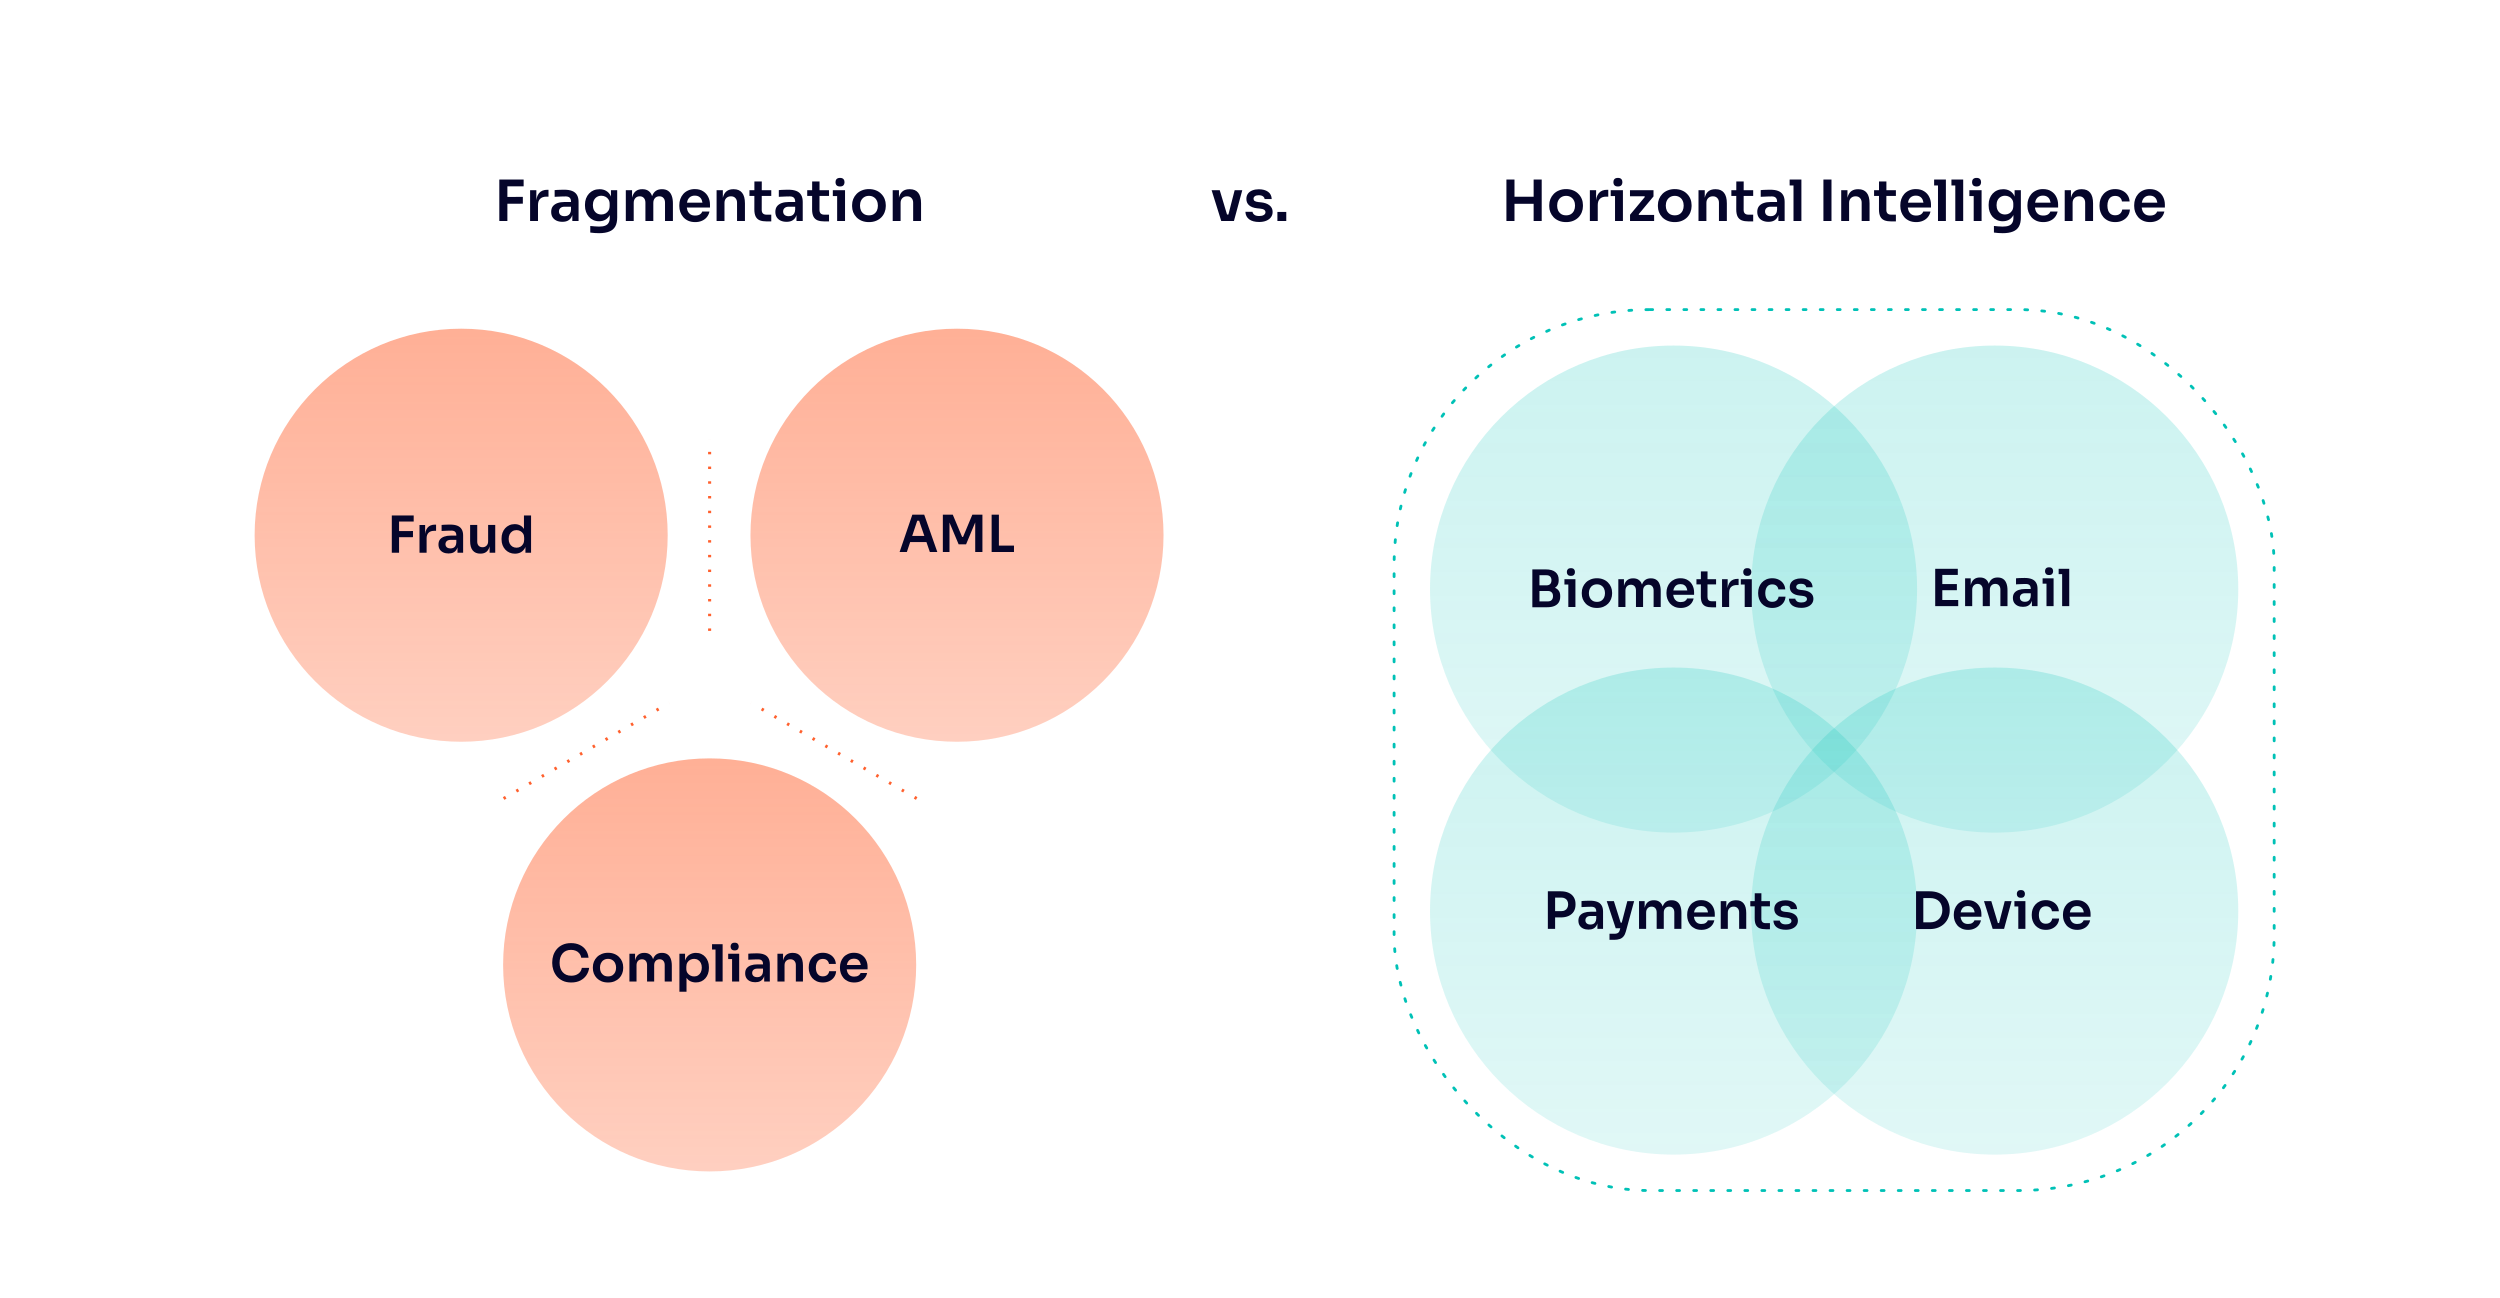 <?xml version="1.0" encoding="UTF-8"?> <svg xmlns="http://www.w3.org/2000/svg" width="880" height="457" viewBox="0 0 880 457" fill="none"><rect width="880" height="457" fill="white"></rect><circle cx="589.09" cy="207.358" r="85.723" fill="url(#paint0_linear_845_12334)" fill-opacity="0.2"></circle><circle cx="702.151" cy="207.358" r="85.723" fill="url(#paint1_linear_845_12334)" fill-opacity="0.2"></circle><circle cx="589.09" cy="320.7" r="85.723" fill="url(#paint2_linear_845_12334)" fill-opacity="0.2"></circle><circle cx="702.151" cy="320.7" r="85.723" fill="url(#paint3_linear_845_12334)" fill-opacity="0.2"></circle><path d="M541.527 213.747V211.695H544.821C545.421 211.695 545.877 211.533 546.189 211.209C546.501 210.873 546.657 210.417 546.657 209.841C546.657 209.265 546.501 208.821 546.189 208.509C545.877 208.185 545.421 208.023 544.821 208.023H541.527V206.457H544.641C545.517 206.457 546.297 206.565 546.981 206.781C547.677 206.985 548.217 207.333 548.601 207.825C548.997 208.317 549.195 208.977 549.195 209.805V210.057C549.195 210.837 549.021 211.503 548.673 212.055C548.337 212.595 547.827 213.015 547.143 213.315C546.471 213.603 545.637 213.747 544.641 213.747H541.527ZM539.385 213.747V200.427H541.887V213.747H539.385ZM541.527 207.609V206.043H544.335C544.947 206.043 545.397 205.881 545.685 205.557C545.973 205.233 546.117 204.801 546.117 204.261C546.117 203.721 545.973 203.289 545.685 202.965C545.397 202.641 544.947 202.479 544.335 202.479H541.527V200.427H544.101C545.589 200.427 546.717 200.739 547.485 201.363C548.265 201.987 548.655 202.881 548.655 204.045V204.297C548.655 205.113 548.457 205.767 548.061 206.259C547.677 206.739 547.143 207.087 546.459 207.303C545.775 207.507 544.989 207.609 544.101 207.609H541.527ZM552.047 213.657V203.883H554.549V213.657H552.047ZM550.679 205.755V203.883H554.549V205.755H550.679ZM552.965 202.713C552.473 202.713 552.107 202.587 551.867 202.335C551.639 202.071 551.525 201.741 551.525 201.345C551.525 200.949 551.639 200.625 551.867 200.373C552.107 200.121 552.473 199.995 552.965 199.995C553.457 199.995 553.817 200.121 554.045 200.373C554.273 200.625 554.387 200.949 554.387 201.345C554.387 201.741 554.273 202.071 554.045 202.335C553.817 202.587 553.457 202.713 552.965 202.713ZM562.131 213.999C561.267 213.999 560.505 213.861 559.845 213.585C559.185 213.309 558.627 212.937 558.171 212.469C557.715 211.989 557.367 211.449 557.127 210.849C556.899 210.249 556.785 209.625 556.785 208.977V208.599C556.785 207.927 556.905 207.291 557.145 206.691C557.397 206.079 557.751 205.539 558.207 205.071C558.675 204.591 559.239 204.219 559.899 203.955C560.559 203.679 561.303 203.541 562.131 203.541C562.959 203.541 563.703 203.679 564.363 203.955C565.023 204.219 565.581 204.591 566.037 205.071C566.505 205.539 566.859 206.079 567.099 206.691C567.339 207.291 567.459 207.927 567.459 208.599V208.977C567.459 209.625 567.339 210.249 567.099 210.849C566.871 211.449 566.529 211.989 566.073 212.469C565.617 212.937 565.059 213.309 564.399 213.585C563.739 213.861 562.983 213.999 562.131 213.999ZM562.131 211.857C562.743 211.857 563.259 211.725 563.679 211.461C564.099 211.185 564.417 210.819 564.633 210.363C564.849 209.895 564.957 209.367 564.957 208.779C564.957 208.179 564.843 207.651 564.615 207.195C564.399 206.727 564.075 206.361 563.643 206.097C563.223 205.821 562.719 205.683 562.131 205.683C561.543 205.683 561.033 205.821 560.601 206.097C560.181 206.361 559.857 206.727 559.629 207.195C559.401 207.651 559.287 208.179 559.287 208.779C559.287 209.367 559.395 209.895 559.611 210.363C559.839 210.819 560.163 211.185 560.583 211.461C561.003 211.725 561.519 211.857 562.131 211.857ZM569.65 213.657V203.883H571.63V208.077H571.45C571.45 207.093 571.576 206.271 571.828 205.611C572.08 204.939 572.452 204.435 572.944 204.099C573.448 203.751 574.072 203.577 574.816 203.577H574.924C575.68 203.577 576.304 203.751 576.796 204.099C577.3 204.435 577.672 204.939 577.912 205.611C578.164 206.271 578.29 207.093 578.29 208.077H577.66C577.66 207.093 577.786 206.271 578.038 205.611C578.302 204.939 578.68 204.435 579.172 204.099C579.676 203.751 580.3 203.577 581.044 203.577H581.152C581.908 203.577 582.538 203.751 583.042 204.099C583.546 204.435 583.924 204.939 584.176 205.611C584.44 206.271 584.572 207.093 584.572 208.077V213.657H582.07V207.843C582.07 207.231 581.914 206.745 581.602 206.385C581.29 206.013 580.846 205.827 580.27 205.827C579.694 205.827 579.232 206.019 578.884 206.403C578.536 206.775 578.362 207.279 578.362 207.915V213.657H575.86V207.843C575.86 207.231 575.704 206.745 575.392 206.385C575.08 206.013 574.636 205.827 574.06 205.827C573.484 205.827 573.022 206.019 572.674 206.403C572.326 206.775 572.152 207.279 572.152 207.915V213.657H569.65ZM591.619 213.999C590.779 213.999 590.041 213.855 589.405 213.567C588.781 213.279 588.259 212.895 587.839 212.415C587.431 211.923 587.119 211.377 586.903 210.777C586.699 210.177 586.597 209.565 586.597 208.941V208.599C586.597 207.951 586.699 207.327 586.903 206.727C587.119 206.115 587.431 205.575 587.839 205.107C588.259 204.627 588.775 204.249 589.387 203.973C589.999 203.685 590.707 203.541 591.511 203.541C592.567 203.541 593.449 203.775 594.157 204.243C594.877 204.699 595.417 205.305 595.777 206.061C596.137 206.805 596.317 207.609 596.317 208.473V209.373H587.659V207.843H594.751L593.977 208.599C593.977 207.975 593.887 207.441 593.707 206.997C593.527 206.553 593.251 206.211 592.879 205.971C592.519 205.731 592.063 205.611 591.511 205.611C590.959 205.611 590.491 205.737 590.107 205.989C589.723 206.241 589.429 206.607 589.225 207.087C589.033 207.555 588.937 208.119 588.937 208.779C588.937 209.391 589.033 209.937 589.225 210.417C589.417 210.885 589.711 211.257 590.107 211.533C590.503 211.797 591.007 211.929 591.619 211.929C592.231 211.929 592.729 211.809 593.113 211.569C593.497 211.317 593.743 211.011 593.851 210.651H596.155C596.011 211.323 595.735 211.911 595.327 212.415C594.919 212.919 594.397 213.309 593.761 213.585C593.137 213.861 592.423 213.999 591.619 213.999ZM602.656 213.783C601.756 213.783 601.012 213.669 600.424 213.441C599.848 213.201 599.416 212.805 599.128 212.253C598.84 211.689 598.696 210.933 598.696 209.985L598.714 201.129H601.054L601.036 210.147C601.036 210.627 601.162 210.999 601.414 211.263C601.678 211.515 602.05 211.641 602.53 211.641H604.06V213.783H602.656ZM597.148 205.719V203.883H604.06V205.719H597.148ZM606.159 213.657V203.883H608.139V208.023H608.085C608.085 206.619 608.385 205.557 608.985 204.837C609.585 204.117 610.467 203.757 611.631 203.757H611.991V205.935H611.307C610.467 205.935 609.813 206.163 609.345 206.619C608.889 207.063 608.661 207.711 608.661 208.563V213.657H606.159ZM614.133 213.657V203.883H616.635V213.657H614.133ZM612.765 205.755V203.883H616.635V205.755H612.765ZM615.051 202.713C614.559 202.713 614.193 202.587 613.953 202.335C613.725 202.071 613.611 201.741 613.611 201.345C613.611 200.949 613.725 200.625 613.953 200.373C614.193 200.121 614.559 199.995 615.051 199.995C615.543 199.995 615.903 200.121 616.131 200.373C616.359 200.625 616.473 200.949 616.473 201.345C616.473 201.741 616.359 202.071 616.131 202.335C615.903 202.587 615.543 202.713 615.051 202.713ZM623.857 213.999C623.005 213.999 622.267 213.855 621.643 213.567C621.031 213.279 620.515 212.895 620.095 212.415C619.687 211.935 619.381 211.395 619.177 210.795C618.973 210.195 618.871 209.583 618.871 208.959V208.617C618.871 207.957 618.973 207.327 619.177 206.727C619.393 206.115 619.711 205.575 620.131 205.107C620.551 204.627 621.067 204.249 621.679 203.973C622.303 203.685 623.023 203.541 623.839 203.541C624.691 203.541 625.453 203.709 626.125 204.045C626.797 204.369 627.331 204.825 627.727 205.413C628.135 206.001 628.363 206.685 628.411 207.465H625.981C625.921 206.961 625.705 206.541 625.333 206.205C624.973 205.869 624.475 205.701 623.839 205.701C623.287 205.701 622.825 205.833 622.453 206.097C622.093 206.361 621.823 206.727 621.643 207.195C621.463 207.651 621.373 208.179 621.373 208.779C621.373 209.355 621.457 209.877 621.625 210.345C621.805 210.813 622.075 211.179 622.435 211.443C622.807 211.707 623.281 211.839 623.857 211.839C624.289 211.839 624.661 211.761 624.973 211.605C625.285 211.449 625.531 211.233 625.711 210.957C625.903 210.681 626.023 210.369 626.071 210.021H628.501C628.453 210.813 628.219 211.509 627.799 212.109C627.391 212.697 626.845 213.159 626.161 213.495C625.489 213.831 624.721 213.999 623.857 213.999ZM634.051 213.963C632.707 213.963 631.651 213.681 630.883 213.117C630.127 212.541 629.731 211.749 629.695 210.741H631.945C631.981 211.077 632.167 211.383 632.503 211.659C632.839 211.935 633.367 212.073 634.087 212.073C634.687 212.073 635.161 211.965 635.509 211.749C635.869 211.533 636.049 211.239 636.049 210.867C636.049 210.543 635.911 210.285 635.635 210.093C635.371 209.901 634.915 209.775 634.267 209.715L633.403 209.625C632.311 209.505 631.471 209.193 630.883 208.689C630.295 208.185 630.001 207.513 630.001 206.673C630.001 206.001 630.169 205.437 630.505 204.981C630.841 204.525 631.303 204.183 631.891 203.955C632.491 203.715 633.175 203.595 633.943 203.595C635.143 203.595 636.115 203.859 636.859 204.387C637.603 204.915 637.993 205.689 638.029 206.709H635.779C635.755 206.373 635.587 206.085 635.275 205.845C634.963 205.605 634.513 205.485 633.925 205.485C633.397 205.485 632.989 205.587 632.701 205.791C632.413 205.995 632.269 206.259 632.269 206.583C632.269 206.895 632.383 207.135 632.611 207.303C632.851 207.471 633.235 207.585 633.763 207.645L634.627 207.735C635.779 207.855 636.679 208.173 637.327 208.689C637.987 209.205 638.317 209.901 638.317 210.777C638.317 211.425 638.137 211.989 637.777 212.469C637.429 212.937 636.937 213.303 636.301 213.567C635.665 213.831 634.915 213.963 634.051 213.963Z" fill="#05052A"></path><path d="M547.04 322.935V320.721H549.596C550.112 320.721 550.544 320.619 550.892 320.415C551.252 320.211 551.522 319.929 551.702 319.569C551.894 319.209 551.99 318.795 551.99 318.327C551.99 317.859 551.894 317.445 551.702 317.085C551.522 316.725 551.252 316.449 550.892 316.257C550.544 316.053 550.112 315.951 549.596 315.951H547.04V313.737H549.38C550.484 313.737 551.42 313.917 552.188 314.277C552.968 314.637 553.562 315.153 553.97 315.825C554.378 316.485 554.582 317.271 554.582 318.183V318.471C554.582 319.383 554.378 320.175 553.97 320.847C553.562 321.507 552.968 322.023 552.188 322.395C551.42 322.755 550.484 322.935 549.38 322.935H547.04ZM544.844 326.967V313.737H547.4V326.967H544.844ZM562.292 326.967V324.069H561.878V320.847C561.878 320.283 561.74 319.863 561.464 319.587C561.188 319.311 560.762 319.173 560.186 319.173C559.886 319.173 559.526 319.179 559.106 319.191C558.686 319.203 558.26 319.221 557.828 319.245C557.408 319.257 557.03 319.275 556.694 319.299V317.175C556.97 317.151 557.282 317.127 557.63 317.103C557.978 317.079 558.332 317.067 558.692 317.067C559.064 317.055 559.412 317.049 559.736 317.049C560.744 317.049 561.578 317.181 562.238 317.445C562.91 317.709 563.414 318.123 563.75 318.687C564.098 319.251 564.272 319.989 564.272 320.901V326.967H562.292ZM559.142 327.219C558.434 327.219 557.81 327.093 557.27 326.841C556.742 326.589 556.328 326.229 556.028 325.761C555.74 325.293 555.596 324.729 555.596 324.069C555.596 323.349 555.77 322.761 556.118 322.305C556.478 321.849 556.976 321.507 557.612 321.279C558.26 321.051 559.016 320.937 559.88 320.937H562.148V322.431H559.844C559.268 322.431 558.824 322.575 558.512 322.863C558.212 323.139 558.062 323.499 558.062 323.943C558.062 324.387 558.212 324.747 558.512 325.023C558.824 325.299 559.268 325.437 559.844 325.437C560.192 325.437 560.51 325.377 560.798 325.257C561.098 325.125 561.344 324.909 561.536 324.609C561.74 324.297 561.854 323.877 561.878 323.349L562.49 324.051C562.43 324.735 562.262 325.311 561.986 325.779C561.722 326.247 561.35 326.607 560.87 326.859C560.402 327.099 559.826 327.219 559.142 327.219ZM566.541 330.819V328.677H568.377C568.725 328.677 569.013 328.629 569.241 328.533C569.481 328.449 569.679 328.305 569.835 328.101C569.991 327.909 570.111 327.639 570.195 327.291L572.823 317.193H575.217L572.319 327.831C572.127 328.563 571.857 329.145 571.509 329.577C571.161 330.021 570.711 330.339 570.159 330.531C569.619 330.723 568.947 330.819 568.143 330.819H566.541ZM569.583 326.751V324.771H571.671V326.751H569.583ZM568.737 326.751L565.569 317.193H568.089L571.095 326.751H568.737ZM576.937 326.967V317.193H578.917V321.387H578.737C578.737 320.403 578.863 319.581 579.115 318.921C579.367 318.249 579.739 317.745 580.231 317.409C580.735 317.061 581.359 316.887 582.103 316.887H582.211C582.967 316.887 583.591 317.061 584.083 317.409C584.587 317.745 584.959 318.249 585.199 318.921C585.451 319.581 585.577 320.403 585.577 321.387H584.947C584.947 320.403 585.073 319.581 585.325 318.921C585.589 318.249 585.967 317.745 586.459 317.409C586.963 317.061 587.587 316.887 588.331 316.887H588.439C589.195 316.887 589.825 317.061 590.329 317.409C590.833 317.745 591.211 318.249 591.463 318.921C591.727 319.581 591.859 320.403 591.859 321.387V326.967H589.357V321.153C589.357 320.541 589.201 320.055 588.889 319.695C588.577 319.323 588.133 319.137 587.557 319.137C586.981 319.137 586.519 319.329 586.171 319.713C585.823 320.085 585.649 320.589 585.649 321.225V326.967H583.147V321.153C583.147 320.541 582.991 320.055 582.679 319.695C582.367 319.323 581.923 319.137 581.347 319.137C580.771 319.137 580.309 319.329 579.961 319.713C579.613 320.085 579.439 320.589 579.439 321.225V326.967H576.937ZM598.906 327.309C598.066 327.309 597.328 327.165 596.692 326.877C596.068 326.589 595.546 326.205 595.126 325.725C594.718 325.233 594.406 324.687 594.19 324.087C593.986 323.487 593.884 322.875 593.884 322.251V321.909C593.884 321.261 593.986 320.637 594.19 320.037C594.406 319.425 594.718 318.885 595.126 318.417C595.546 317.937 596.062 317.559 596.674 317.283C597.286 316.995 597.994 316.851 598.798 316.851C599.854 316.851 600.736 317.085 601.444 317.553C602.164 318.009 602.704 318.615 603.064 319.371C603.424 320.115 603.604 320.919 603.604 321.783V322.683H594.946V321.153H602.038L601.264 321.909C601.264 321.285 601.174 320.751 600.994 320.307C600.814 319.863 600.538 319.521 600.166 319.281C599.806 319.041 599.35 318.921 598.798 318.921C598.246 318.921 597.778 319.047 597.394 319.299C597.01 319.551 596.716 319.917 596.512 320.397C596.32 320.865 596.224 321.429 596.224 322.089C596.224 322.701 596.32 323.247 596.512 323.727C596.704 324.195 596.998 324.567 597.394 324.843C597.79 325.107 598.294 325.239 598.906 325.239C599.518 325.239 600.016 325.119 600.4 324.879C600.784 324.627 601.03 324.321 601.138 323.961H603.442C603.298 324.633 603.022 325.221 602.614 325.725C602.206 326.229 601.684 326.619 601.048 326.895C600.424 327.171 599.71 327.309 598.906 327.309ZM605.694 326.967V317.193H607.674V321.387H607.494C607.494 320.391 607.626 319.563 607.89 318.903C608.154 318.231 608.544 317.727 609.06 317.391C609.588 317.055 610.242 316.887 611.022 316.887H611.13C612.294 316.887 613.176 317.265 613.776 318.021C614.376 318.765 614.676 319.881 614.676 321.369V326.967H612.174V321.153C612.174 320.553 612 320.067 611.652 319.695C611.316 319.323 610.848 319.137 610.248 319.137C609.636 319.137 609.138 319.329 608.754 319.713C608.382 320.085 608.196 320.589 608.196 321.225V326.967H605.694ZM621.614 327.093C620.714 327.093 619.97 326.979 619.382 326.751C618.806 326.511 618.374 326.115 618.086 325.563C617.798 324.999 617.654 324.243 617.654 323.295L617.672 314.439H620.012L619.994 323.457C619.994 323.937 620.12 324.309 620.372 324.573C620.636 324.825 621.008 324.951 621.488 324.951H623.018V327.093H621.614ZM616.106 319.029V317.193H623.018V319.029H616.106ZM628.594 327.273C627.25 327.273 626.194 326.991 625.426 326.427C624.67 325.851 624.274 325.059 624.238 324.051H626.488C626.524 324.387 626.71 324.693 627.046 324.969C627.382 325.245 627.91 325.383 628.63 325.383C629.23 325.383 629.704 325.275 630.052 325.059C630.412 324.843 630.592 324.549 630.592 324.177C630.592 323.853 630.454 323.595 630.178 323.403C629.914 323.211 629.458 323.085 628.81 323.025L627.946 322.935C626.854 322.815 626.014 322.503 625.426 321.999C624.838 321.495 624.544 320.823 624.544 319.983C624.544 319.311 624.712 318.747 625.048 318.291C625.384 317.835 625.846 317.493 626.434 317.265C627.034 317.025 627.718 316.905 628.486 316.905C629.686 316.905 630.658 317.169 631.402 317.697C632.146 318.225 632.536 318.999 632.572 320.019H630.322C630.298 319.683 630.13 319.395 629.818 319.155C629.506 318.915 629.056 318.795 628.468 318.795C627.94 318.795 627.532 318.897 627.244 319.101C626.956 319.305 626.812 319.569 626.812 319.893C626.812 320.205 626.926 320.445 627.154 320.613C627.394 320.781 627.778 320.895 628.306 320.955L629.17 321.045C630.322 321.165 631.222 321.483 631.87 321.999C632.53 322.515 632.86 323.211 632.86 324.087C632.86 324.735 632.68 325.299 632.32 325.779C631.972 326.247 631.48 326.613 630.844 326.877C630.208 327.141 629.458 327.273 628.594 327.273Z" fill="#05052A"></path><path d="M681.191 213.358V200.218H683.693V213.358H681.191ZM683.333 213.358V211.198H689.291V213.358H683.333ZM683.333 207.76V205.6H688.823V207.76H683.333ZM683.333 202.378V200.218H689.147V202.378H683.333ZM691.716 213.358V203.584H693.696V207.778H693.516C693.516 206.794 693.642 205.972 693.894 205.312C694.146 204.64 694.518 204.136 695.01 203.8C695.514 203.452 696.138 203.278 696.882 203.278H696.99C697.746 203.278 698.37 203.452 698.862 203.8C699.366 204.136 699.738 204.64 699.978 205.312C700.23 205.972 700.356 206.794 700.356 207.778H699.726C699.726 206.794 699.852 205.972 700.104 205.312C700.368 204.64 700.746 204.136 701.238 203.8C701.742 203.452 702.366 203.278 703.11 203.278H703.218C703.974 203.278 704.604 203.452 705.108 203.8C705.612 204.136 705.99 204.64 706.242 205.312C706.506 205.972 706.638 206.794 706.638 207.778V213.358H704.136V207.544C704.136 206.932 703.98 206.446 703.668 206.086C703.356 205.714 702.912 205.528 702.336 205.528C701.76 205.528 701.298 205.72 700.95 206.104C700.602 206.476 700.428 206.98 700.428 207.616V213.358H697.926V207.544C697.926 206.932 697.77 206.446 697.458 206.086C697.146 205.714 696.702 205.528 696.126 205.528C695.55 205.528 695.088 205.72 694.74 206.104C694.392 206.476 694.218 206.98 694.218 207.616V213.358H691.716ZM715.234 213.358V210.46H714.82V207.238C714.82 206.674 714.682 206.254 714.406 205.978C714.13 205.702 713.704 205.564 713.128 205.564C712.828 205.564 712.468 205.57 712.048 205.582C711.628 205.594 711.202 205.612 710.77 205.636C710.35 205.648 709.972 205.666 709.636 205.69V203.566C709.912 203.542 710.224 203.518 710.572 203.494C710.92 203.47 711.274 203.458 711.634 203.458C712.006 203.446 712.354 203.44 712.678 203.44C713.686 203.44 714.52 203.572 715.18 203.836C715.852 204.1 716.356 204.514 716.692 205.078C717.04 205.642 717.214 206.38 717.214 207.292V213.358H715.234ZM712.084 213.61C711.376 213.61 710.752 213.484 710.212 213.232C709.684 212.98 709.27 212.62 708.97 212.152C708.682 211.684 708.538 211.12 708.538 210.46C708.538 209.74 708.712 209.152 709.06 208.696C709.42 208.24 709.918 207.898 710.554 207.67C711.202 207.442 711.958 207.328 712.822 207.328H715.09V208.822H712.786C712.21 208.822 711.766 208.966 711.454 209.254C711.154 209.53 711.004 209.89 711.004 210.334C711.004 210.778 711.154 211.138 711.454 211.414C711.766 211.69 712.21 211.828 712.786 211.828C713.134 211.828 713.452 211.768 713.74 211.648C714.04 211.516 714.286 211.3 714.478 211C714.682 210.688 714.796 210.268 714.82 209.74L715.432 210.442C715.372 211.126 715.204 211.702 714.928 212.17C714.664 212.638 714.292 212.998 713.812 213.25C713.344 213.49 712.768 213.61 712.084 213.61ZM720.362 213.358V203.584H722.864V213.358H720.362ZM718.994 205.456V203.584H722.864V205.456H718.994ZM721.28 202.414C720.788 202.414 720.422 202.288 720.182 202.036C719.954 201.772 719.84 201.442 719.84 201.046C719.84 200.65 719.954 200.326 720.182 200.074C720.422 199.822 720.788 199.696 721.28 199.696C721.772 199.696 722.132 199.822 722.36 200.074C722.588 200.326 722.702 200.65 722.702 201.046C722.702 201.442 722.588 201.772 722.36 202.036C722.132 202.288 721.772 202.414 721.28 202.414ZM725.873 213.358V200.218H728.375V213.358H725.873ZM724.649 202.09V200.218H728.375V202.09H724.649Z" fill="#05052A"></path><path d="M676.646 327.039V324.663H679.364C680.048 324.663 680.654 324.561 681.182 324.357C681.722 324.141 682.178 323.841 682.55 323.457C682.922 323.073 683.204 322.623 683.396 322.107C683.6 321.579 683.702 320.997 683.702 320.361C683.702 319.701 683.6 319.113 683.396 318.597C683.204 318.069 682.922 317.619 682.55 317.247C682.178 316.875 681.722 316.593 681.182 316.401C680.654 316.209 680.048 316.113 679.364 316.113H676.646V313.737H679.202C680.39 313.737 681.428 313.911 682.316 314.259C683.204 314.607 683.942 315.087 684.53 315.699C685.118 316.299 685.556 316.989 685.844 317.769C686.144 318.537 686.294 319.335 686.294 320.163V320.559C686.294 321.351 686.144 322.131 685.844 322.899C685.556 323.667 685.118 324.363 684.53 324.987C683.942 325.611 683.204 326.109 682.316 326.481C681.428 326.853 680.39 327.039 679.202 327.039H676.646ZM674.45 327.039V313.737H677.006V327.039H674.45ZM692.759 327.309C691.919 327.309 691.181 327.165 690.545 326.877C689.921 326.589 689.399 326.205 688.979 325.725C688.571 325.233 688.259 324.687 688.043 324.087C687.839 323.487 687.737 322.875 687.737 322.251V321.909C687.737 321.261 687.839 320.637 688.043 320.037C688.259 319.425 688.571 318.885 688.979 318.417C689.399 317.937 689.915 317.559 690.527 317.283C691.139 316.995 691.847 316.851 692.651 316.851C693.707 316.851 694.589 317.085 695.297 317.553C696.017 318.009 696.557 318.615 696.917 319.371C697.277 320.115 697.457 320.919 697.457 321.783V322.683H688.799V321.153H695.891L695.117 321.909C695.117 321.285 695.027 320.751 694.847 320.307C694.667 319.863 694.391 319.521 694.019 319.281C693.659 319.041 693.203 318.921 692.651 318.921C692.099 318.921 691.631 319.047 691.247 319.299C690.863 319.551 690.569 319.917 690.365 320.397C690.173 320.865 690.077 321.429 690.077 322.089C690.077 322.701 690.173 323.247 690.365 323.727C690.557 324.195 690.851 324.567 691.247 324.843C691.643 325.107 692.147 325.239 692.759 325.239C693.371 325.239 693.869 325.119 694.253 324.879C694.637 324.627 694.883 324.321 694.991 323.961H697.295C697.151 324.633 696.875 325.221 696.467 325.725C696.059 326.229 695.537 326.619 694.901 326.895C694.277 327.171 693.563 327.309 692.759 327.309ZM701.421 326.967L698.361 317.193H700.935L703.869 326.967H701.421ZM702.159 326.967V324.915H704.805V326.967H702.159ZM703.149 326.967L705.669 317.193H708.081L705.435 326.967H703.149ZM710.439 326.967V317.193H712.941V326.967H710.439ZM709.071 319.065V317.193H712.941V319.065H709.071ZM711.357 316.023C710.865 316.023 710.499 315.897 710.259 315.645C710.031 315.381 709.917 315.051 709.917 314.655C709.917 314.259 710.031 313.935 710.259 313.683C710.499 313.431 710.865 313.305 711.357 313.305C711.849 313.305 712.209 313.431 712.437 313.683C712.665 313.935 712.779 314.259 712.779 314.655C712.779 315.051 712.665 315.381 712.437 315.645C712.209 315.897 711.849 316.023 711.357 316.023ZM720.162 327.309C719.31 327.309 718.572 327.165 717.948 326.877C717.336 326.589 716.82 326.205 716.4 325.725C715.992 325.245 715.686 324.705 715.482 324.105C715.278 323.505 715.176 322.893 715.176 322.269V321.927C715.176 321.267 715.278 320.637 715.482 320.037C715.698 319.425 716.016 318.885 716.436 318.417C716.856 317.937 717.372 317.559 717.984 317.283C718.608 316.995 719.328 316.851 720.144 316.851C720.996 316.851 721.758 317.019 722.43 317.355C723.102 317.679 723.636 318.135 724.032 318.723C724.44 319.311 724.668 319.995 724.716 320.775H722.286C722.226 320.271 722.01 319.851 721.638 319.515C721.278 319.179 720.78 319.011 720.144 319.011C719.592 319.011 719.13 319.143 718.758 319.407C718.398 319.671 718.128 320.037 717.948 320.505C717.768 320.961 717.678 321.489 717.678 322.089C717.678 322.665 717.762 323.187 717.93 323.655C718.11 324.123 718.38 324.489 718.74 324.753C719.112 325.017 719.586 325.149 720.162 325.149C720.594 325.149 720.966 325.071 721.278 324.915C721.59 324.759 721.836 324.543 722.016 324.267C722.208 323.991 722.328 323.679 722.376 323.331H724.806C724.758 324.123 724.524 324.819 724.104 325.419C723.696 326.007 723.15 326.469 722.466 326.805C721.794 327.141 721.026 327.309 720.162 327.309ZM731.185 327.309C730.345 327.309 729.607 327.165 728.971 326.877C728.347 326.589 727.825 326.205 727.405 325.725C726.997 325.233 726.685 324.687 726.469 324.087C726.265 323.487 726.163 322.875 726.163 322.251V321.909C726.163 321.261 726.265 320.637 726.469 320.037C726.685 319.425 726.997 318.885 727.405 318.417C727.825 317.937 728.341 317.559 728.953 317.283C729.565 316.995 730.273 316.851 731.077 316.851C732.133 316.851 733.015 317.085 733.723 317.553C734.443 318.009 734.983 318.615 735.343 319.371C735.703 320.115 735.883 320.919 735.883 321.783V322.683H727.225V321.153H734.317L733.543 321.909C733.543 321.285 733.453 320.751 733.273 320.307C733.093 319.863 732.817 319.521 732.445 319.281C732.085 319.041 731.629 318.921 731.077 318.921C730.525 318.921 730.057 319.047 729.673 319.299C729.289 319.551 728.995 319.917 728.791 320.397C728.599 320.865 728.503 321.429 728.503 322.089C728.503 322.701 728.599 323.247 728.791 323.727C728.983 324.195 729.277 324.567 729.673 324.843C730.069 325.107 730.573 325.239 731.185 325.239C731.797 325.239 732.295 325.119 732.679 324.879C733.063 324.627 733.309 324.321 733.417 323.961H735.721C735.577 324.633 735.301 325.221 734.893 325.725C734.485 326.229 733.963 326.619 733.327 326.895C732.703 327.171 731.989 327.309 731.185 327.309Z" fill="#05052A"></path><rect x="490.725" y="108.98" width="309.786" height="310.088" rx="90" stroke="#00C1B6" stroke-linecap="round" stroke-dasharray="1 5"></rect><circle cx="162.327" cy="188.399" r="72.7" fill="url(#paint4_linear_845_12334)" fill-opacity="0.5"></circle><circle cx="336.862" cy="188.399" r="72.7" fill="url(#paint5_linear_845_12334)" fill-opacity="0.5"></circle><circle cx="249.796" cy="339.648" r="72.7" fill="url(#paint6_linear_845_12334)" fill-opacity="0.5"></circle><path d="M137.914 194.572V181.432H140.47V194.572H137.914ZM140.11 189.1V186.94L145.366 186.922V189.082L140.11 189.1ZM140.11 183.592V181.432H145.618V183.592H140.11ZM147.665 194.572V184.798H149.645V188.938H149.591C149.591 187.534 149.891 186.472 150.491 185.752C151.091 185.032 151.973 184.672 153.137 184.672H153.497V186.85H152.813C151.973 186.85 151.319 187.078 150.851 187.534C150.395 187.978 150.167 188.626 150.167 189.478V194.572H147.665ZM161.04 194.572V191.674H160.626V188.452C160.626 187.888 160.488 187.468 160.212 187.192C159.936 186.916 159.51 186.778 158.934 186.778C158.634 186.778 158.274 186.784 157.854 186.796C157.434 186.808 157.008 186.826 156.576 186.85C156.156 186.862 155.778 186.88 155.442 186.904V184.78C155.718 184.756 156.03 184.732 156.378 184.708C156.726 184.684 157.08 184.672 157.44 184.672C157.812 184.66 158.16 184.654 158.484 184.654C159.492 184.654 160.326 184.786 160.986 185.05C161.658 185.314 162.162 185.728 162.498 186.292C162.846 186.856 163.02 187.594 163.02 188.506V194.572H161.04ZM157.89 194.824C157.182 194.824 156.558 194.698 156.018 194.446C155.49 194.194 155.076 193.834 154.776 193.366C154.488 192.898 154.344 192.334 154.344 191.674C154.344 190.954 154.518 190.366 154.866 189.91C155.226 189.454 155.724 189.112 156.36 188.884C157.008 188.656 157.764 188.542 158.628 188.542H160.896V190.036H158.592C158.016 190.036 157.572 190.18 157.26 190.468C156.96 190.744 156.81 191.104 156.81 191.548C156.81 191.992 156.96 192.352 157.26 192.628C157.572 192.904 158.016 193.042 158.592 193.042C158.94 193.042 159.258 192.982 159.546 192.862C159.846 192.73 160.092 192.514 160.284 192.214C160.488 191.902 160.602 191.482 160.626 190.954L161.238 191.656C161.178 192.34 161.01 192.916 160.734 193.384C160.47 193.852 160.098 194.212 159.618 194.464C159.15 194.704 158.574 194.824 157.89 194.824ZM169.03 194.878C167.902 194.878 167.026 194.506 166.402 193.762C165.79 193.018 165.484 191.914 165.484 190.45V184.78H167.986V190.666C167.986 191.266 168.154 191.746 168.49 192.106C168.826 192.454 169.282 192.628 169.858 192.628C170.434 192.628 170.902 192.442 171.262 192.07C171.634 191.698 171.82 191.194 171.82 190.558V184.78H174.322V194.572H172.342V190.414H172.54C172.54 191.398 172.414 192.22 172.162 192.88C171.91 193.54 171.532 194.038 171.028 194.374C170.524 194.71 169.894 194.878 169.138 194.878H169.03ZM181.246 194.896C180.562 194.896 179.932 194.77 179.356 194.518C178.78 194.266 178.282 193.912 177.862 193.456C177.442 193 177.118 192.472 176.89 191.872C176.662 191.26 176.548 190.6 176.548 189.892V189.514C176.548 188.818 176.656 188.164 176.872 187.552C177.1 186.94 177.412 186.406 177.808 185.95C178.216 185.494 178.702 185.14 179.266 184.888C179.842 184.624 180.478 184.492 181.174 184.492C181.942 184.492 182.614 184.66 183.19 184.996C183.778 185.32 184.246 185.812 184.594 186.472C184.942 187.132 185.134 187.96 185.17 188.956L184.432 188.092V181.432H186.934V194.572H184.954V190.414H185.386C185.35 191.41 185.146 192.244 184.774 192.916C184.402 193.576 183.91 194.074 183.298 194.41C182.698 194.734 182.014 194.896 181.246 194.896ZM181.804 192.79C182.296 192.79 182.746 192.682 183.154 192.466C183.562 192.238 183.886 191.914 184.126 191.494C184.378 191.062 184.504 190.558 184.504 189.982V189.262C184.504 188.686 184.378 188.206 184.126 187.822C183.874 187.426 183.544 187.126 183.136 186.922C182.728 186.706 182.284 186.598 181.804 186.598C181.264 186.598 180.784 186.73 180.364 186.994C179.956 187.246 179.632 187.606 179.392 188.074C179.164 188.542 179.05 189.088 179.05 189.712C179.05 190.336 179.17 190.882 179.41 191.35C179.65 191.806 179.974 192.16 180.382 192.412C180.802 192.664 181.276 192.79 181.804 192.79Z" fill="#05052A"></path><path d="M201.08 345.836C199.892 345.836 198.872 345.626 198.02 345.206C197.168 344.786 196.472 344.24 195.932 343.568C195.404 342.896 195.014 342.164 194.762 341.372C194.51 340.58 194.384 339.818 194.384 339.086V338.69C194.384 337.874 194.51 337.07 194.762 336.278C195.026 335.486 195.428 334.766 195.968 334.118C196.508 333.47 197.192 332.954 198.02 332.57C198.86 332.174 199.85 331.976 200.99 331.976C202.178 331.976 203.21 332.192 204.086 332.624C204.974 333.044 205.682 333.644 206.21 334.424C206.738 335.192 207.056 336.092 207.164 337.124H204.59C204.494 336.524 204.278 336.02 203.942 335.612C203.618 335.192 203.204 334.88 202.7 334.676C202.196 334.46 201.626 334.352 200.99 334.352C200.342 334.352 199.766 334.466 199.262 334.694C198.758 334.91 198.338 335.222 198.002 335.63C197.666 336.038 197.408 336.518 197.228 337.07C197.06 337.622 196.976 338.234 196.976 338.906C196.976 339.554 197.06 340.154 197.228 340.706C197.408 341.258 197.672 341.744 198.02 342.164C198.368 342.572 198.794 342.89 199.298 343.118C199.814 343.346 200.408 343.46 201.08 343.46C202.064 343.46 202.892 343.22 203.564 342.74C204.248 342.248 204.662 341.564 204.806 340.688H207.38C207.26 341.624 206.942 342.482 206.426 343.262C205.91 344.042 205.202 344.666 204.302 345.134C203.402 345.602 202.328 345.836 201.08 345.836ZM214.037 345.836C213.173 345.836 212.411 345.698 211.751 345.422C211.091 345.146 210.533 344.774 210.077 344.306C209.621 343.826 209.273 343.286 209.033 342.686C208.805 342.086 208.691 341.462 208.691 340.814V340.436C208.691 339.764 208.811 339.128 209.051 338.528C209.303 337.916 209.657 337.376 210.113 336.908C210.581 336.428 211.145 336.056 211.805 335.792C212.465 335.516 213.209 335.378 214.037 335.378C214.865 335.378 215.609 335.516 216.269 335.792C216.929 336.056 217.487 336.428 217.943 336.908C218.411 337.376 218.765 337.916 219.005 338.528C219.245 339.128 219.365 339.764 219.365 340.436V340.814C219.365 341.462 219.245 342.086 219.005 342.686C218.777 343.286 218.435 343.826 217.979 344.306C217.523 344.774 216.965 345.146 216.305 345.422C215.645 345.698 214.889 345.836 214.037 345.836ZM214.037 343.694C214.649 343.694 215.165 343.562 215.585 343.298C216.005 343.022 216.323 342.656 216.539 342.2C216.755 341.732 216.863 341.204 216.863 340.616C216.863 340.016 216.749 339.488 216.521 339.032C216.305 338.564 215.981 338.198 215.549 337.934C215.129 337.658 214.625 337.52 214.037 337.52C213.449 337.52 212.939 337.658 212.507 337.934C212.087 338.198 211.763 338.564 211.535 339.032C211.307 339.488 211.193 340.016 211.193 340.616C211.193 341.204 211.301 341.732 211.517 342.2C211.745 342.656 212.069 343.022 212.489 343.298C212.909 343.562 213.425 343.694 214.037 343.694ZM221.556 345.494V335.72H223.536V339.914H223.356C223.356 338.93 223.482 338.108 223.734 337.448C223.986 336.776 224.358 336.272 224.85 335.936C225.354 335.588 225.978 335.414 226.722 335.414H226.83C227.586 335.414 228.21 335.588 228.702 335.936C229.206 336.272 229.578 336.776 229.818 337.448C230.07 338.108 230.196 338.93 230.196 339.914H229.566C229.566 338.93 229.692 338.108 229.944 337.448C230.208 336.776 230.586 336.272 231.078 335.936C231.582 335.588 232.206 335.414 232.95 335.414H233.058C233.814 335.414 234.444 335.588 234.948 335.936C235.452 336.272 235.83 336.776 236.082 337.448C236.346 338.108 236.478 338.93 236.478 339.914V345.494H233.976V339.68C233.976 339.068 233.82 338.582 233.508 338.222C233.196 337.85 232.752 337.664 232.176 337.664C231.6 337.664 231.138 337.856 230.79 338.24C230.442 338.612 230.268 339.116 230.268 339.752V345.494H227.766V339.68C227.766 339.068 227.61 338.582 227.298 338.222C226.986 337.85 226.542 337.664 225.966 337.664C225.39 337.664 224.928 337.856 224.58 338.24C224.232 338.612 224.058 339.116 224.058 339.752V345.494H221.556ZM239.152 349.094V335.72H241.132V339.932L240.826 339.914C240.874 338.918 241.078 338.084 241.438 337.412C241.81 336.74 242.302 336.242 242.914 335.918C243.526 335.582 244.21 335.414 244.966 335.414C245.662 335.414 246.286 335.54 246.838 335.792C247.402 336.044 247.882 336.398 248.278 336.854C248.686 337.31 248.998 337.844 249.214 338.456C249.43 339.056 249.538 339.704 249.538 340.4V340.778C249.538 341.486 249.43 342.146 249.214 342.758C249.01 343.358 248.704 343.892 248.296 344.36C247.9 344.816 247.42 345.176 246.856 345.44C246.292 345.692 245.662 345.818 244.966 345.818C244.234 345.818 243.562 345.668 242.95 345.368C242.35 345.056 241.864 344.582 241.492 343.946C241.12 343.298 240.91 342.464 240.862 341.444L241.654 342.65V349.094H239.152ZM244.336 343.712C244.876 343.712 245.344 343.58 245.74 343.316C246.148 343.052 246.466 342.686 246.694 342.218C246.922 341.738 247.036 341.198 247.036 340.598C247.036 339.974 246.922 339.434 246.694 338.978C246.466 338.522 246.148 338.168 245.74 337.916C245.344 337.652 244.876 337.52 244.336 337.52C243.844 337.52 243.388 337.628 242.968 337.844C242.56 338.06 242.224 338.378 241.96 338.798C241.708 339.218 241.582 339.722 241.582 340.31V341.03C241.582 341.594 241.714 342.074 241.978 342.47C242.242 342.866 242.584 343.172 243.004 343.388C243.424 343.604 243.868 343.712 244.336 343.712ZM251.863 345.494V332.354H254.365V345.494H251.863ZM250.639 334.226V332.354H254.365V334.226H250.639ZM257.69 345.494V335.72H260.192V345.494H257.69ZM256.322 337.592V335.72H260.192V337.592H256.322ZM258.608 334.55C258.116 334.55 257.75 334.424 257.51 334.172C257.282 333.908 257.168 333.578 257.168 333.182C257.168 332.786 257.282 332.462 257.51 332.21C257.75 331.958 258.116 331.832 258.608 331.832C259.1 331.832 259.46 331.958 259.688 332.21C259.916 332.462 260.03 332.786 260.03 333.182C260.03 333.578 259.916 333.908 259.688 334.172C259.46 334.424 259.1 334.55 258.608 334.55ZM268.997 345.494V342.596H268.583V339.374C268.583 338.81 268.445 338.39 268.169 338.114C267.893 337.838 267.467 337.7 266.891 337.7C266.591 337.7 266.231 337.706 265.811 337.718C265.391 337.73 264.965 337.748 264.533 337.772C264.113 337.784 263.735 337.802 263.399 337.826V335.702C263.675 335.678 263.987 335.654 264.335 335.63C264.683 335.606 265.037 335.594 265.397 335.594C265.769 335.582 266.117 335.576 266.441 335.576C267.449 335.576 268.283 335.708 268.943 335.972C269.615 336.236 270.119 336.65 270.455 337.214C270.803 337.778 270.977 338.516 270.977 339.428V345.494H268.997ZM265.847 345.746C265.139 345.746 264.515 345.62 263.975 345.368C263.447 345.116 263.033 344.756 262.733 344.288C262.445 343.82 262.301 343.256 262.301 342.596C262.301 341.876 262.475 341.288 262.823 340.832C263.183 340.376 263.681 340.034 264.317 339.806C264.965 339.578 265.721 339.464 266.585 339.464H268.853V340.958H266.549C265.973 340.958 265.529 341.102 265.217 341.39C264.917 341.666 264.767 342.026 264.767 342.47C264.767 342.914 264.917 343.274 265.217 343.55C265.529 343.826 265.973 343.964 266.549 343.964C266.897 343.964 267.215 343.904 267.503 343.784C267.803 343.652 268.049 343.436 268.241 343.136C268.445 342.824 268.559 342.404 268.583 341.876L269.195 342.578C269.135 343.262 268.967 343.838 268.691 344.306C268.427 344.774 268.055 345.134 267.575 345.386C267.107 345.626 266.531 345.746 265.847 345.746ZM273.657 345.494V335.72H275.637V339.914H275.457C275.457 338.918 275.589 338.09 275.853 337.43C276.117 336.758 276.507 336.254 277.023 335.918C277.551 335.582 278.205 335.414 278.985 335.414H279.093C280.257 335.414 281.139 335.792 281.739 336.548C282.339 337.292 282.639 338.408 282.639 339.896V345.494H280.137V339.68C280.137 339.08 279.963 338.594 279.615 338.222C279.279 337.85 278.811 337.664 278.211 337.664C277.599 337.664 277.101 337.856 276.717 338.24C276.345 338.612 276.159 339.116 276.159 339.752V345.494H273.657ZM289.667 345.836C288.815 345.836 288.077 345.692 287.453 345.404C286.841 345.116 286.325 344.732 285.905 344.252C285.497 343.772 285.191 343.232 284.987 342.632C284.783 342.032 284.681 341.42 284.681 340.796V340.454C284.681 339.794 284.783 339.164 284.987 338.564C285.203 337.952 285.521 337.412 285.941 336.944C286.361 336.464 286.877 336.086 287.489 335.81C288.113 335.522 288.833 335.378 289.649 335.378C290.501 335.378 291.263 335.546 291.935 335.882C292.607 336.206 293.141 336.662 293.537 337.25C293.945 337.838 294.173 338.522 294.221 339.302H291.791C291.731 338.798 291.515 338.378 291.143 338.042C290.783 337.706 290.285 337.538 289.649 337.538C289.097 337.538 288.635 337.67 288.263 337.934C287.903 338.198 287.633 338.564 287.453 339.032C287.273 339.488 287.183 340.016 287.183 340.616C287.183 341.192 287.267 341.714 287.435 342.182C287.615 342.65 287.885 343.016 288.245 343.28C288.617 343.544 289.091 343.676 289.667 343.676C290.099 343.676 290.471 343.598 290.783 343.442C291.095 343.286 291.341 343.07 291.521 342.794C291.713 342.518 291.833 342.206 291.881 341.858H294.311C294.263 342.65 294.029 343.346 293.609 343.946C293.201 344.534 292.655 344.996 291.971 345.332C291.299 345.668 290.531 345.836 289.667 345.836ZM300.69 345.836C299.85 345.836 299.112 345.692 298.476 345.404C297.852 345.116 297.33 344.732 296.91 344.252C296.502 343.76 296.19 343.214 295.974 342.614C295.77 342.014 295.668 341.402 295.668 340.778V340.436C295.668 339.788 295.77 339.164 295.974 338.564C296.19 337.952 296.502 337.412 296.91 336.944C297.33 336.464 297.846 336.086 298.458 335.81C299.07 335.522 299.778 335.378 300.582 335.378C301.638 335.378 302.52 335.612 303.228 336.08C303.948 336.536 304.488 337.142 304.848 337.898C305.208 338.642 305.388 339.446 305.388 340.31V341.21H296.73V339.68H303.822L303.048 340.436C303.048 339.812 302.958 339.278 302.778 338.834C302.598 338.39 302.322 338.048 301.95 337.808C301.59 337.568 301.134 337.448 300.582 337.448C300.03 337.448 299.562 337.574 299.178 337.826C298.794 338.078 298.5 338.444 298.296 338.924C298.104 339.392 298.008 339.956 298.008 340.616C298.008 341.228 298.104 341.774 298.296 342.254C298.488 342.722 298.782 343.094 299.178 343.37C299.574 343.634 300.078 343.766 300.69 343.766C301.302 343.766 301.8 343.646 302.184 343.406C302.568 343.154 302.814 342.848 302.922 342.488H305.226C305.082 343.16 304.806 343.748 304.398 344.252C303.99 344.756 303.468 345.146 302.832 345.422C302.208 345.698 301.494 345.836 300.69 345.836Z" fill="#05052A"></path><path d="M316.664 194.297L321.146 181.157H325.322L329.93 194.297H327.302L323.396 182.903L324.314 183.299H322.064L323 182.903L319.22 194.297H316.664ZM319.796 190.805L320.606 188.645H325.934L326.726 190.805H319.796ZM331.881 194.297V181.157H335.373L338.667 189.005H338.991L342.267 181.157H345.813V194.297H343.275V183.083L343.599 183.119L340.053 191.615H337.443L333.879 183.119L334.221 183.083V194.297H331.881ZM349.055 194.297V181.157H351.611V194.297H349.055ZM351.251 194.297V192.047H356.921V194.297H351.251Z" fill="#05052A"></path><path d="M249.785 222.073L249.785 154.727" stroke="#FF602D" stroke-width="1.079" stroke-dasharray="0.86 4.32"></path><path d="M177.265 281.074L235.589 247.401" stroke="#FF602D" stroke-width="1.079" stroke-dasharray="0.86 4.32"></path><path d="M322.67 281.074L264.347 247.401" stroke="#FF602D" stroke-width="1.079" stroke-dasharray="0.86 4.32"></path><path d="M539.839 77.8V63.2H542.679V77.8H539.839ZM530.259 77.8V63.2H533.099V77.8H530.259ZM532.579 71.74V69.24H540.359V71.74H532.579ZM551.275 78.18C550.315 78.18 549.468 78.026 548.735 77.72C548.002 77.413 547.382 77 546.875 76.48C546.368 75.947 545.982 75.347 545.715 74.68C545.462 74.013 545.335 73.32 545.335 72.6V72.18C545.335 71.433 545.468 70.727 545.735 70.06C546.015 69.38 546.408 68.78 546.915 68.26C547.435 67.727 548.062 67.313 548.795 67.02C549.528 66.713 550.355 66.56 551.275 66.56C552.195 66.56 553.022 66.713 553.755 67.02C554.488 67.313 555.108 67.727 555.615 68.26C556.135 68.78 556.528 69.38 556.795 70.06C557.062 70.727 557.195 71.433 557.195 72.18V72.6C557.195 73.32 557.062 74.013 556.795 74.68C556.542 75.347 556.162 75.947 555.655 76.48C555.148 77 554.528 77.413 553.795 77.72C553.062 78.026 552.222 78.18 551.275 78.18ZM551.275 75.8C551.955 75.8 552.528 75.653 552.995 75.36C553.462 75.053 553.815 74.647 554.055 74.14C554.295 73.62 554.415 73.033 554.415 72.38C554.415 71.713 554.288 71.126 554.035 70.62C553.795 70.1 553.435 69.693 552.955 69.4C552.488 69.093 551.928 68.94 551.275 68.94C550.622 68.94 550.055 69.093 549.575 69.4C549.108 69.693 548.748 70.1 548.495 70.62C548.242 71.126 548.115 71.713 548.115 72.38C548.115 73.033 548.235 73.62 548.475 74.14C548.728 74.647 549.088 75.053 549.555 75.36C550.022 75.653 550.595 75.8 551.275 75.8ZM559.629 77.8V66.94H561.829V71.54H561.769C561.769 69.98 562.103 68.8 562.769 68C563.436 67.2 564.416 66.8 565.709 66.8H566.109V69.22H565.349C564.416 69.22 563.689 69.473 563.169 69.98C562.663 70.473 562.409 71.193 562.409 72.14V77.8H559.629ZM568.489 77.8V66.94H571.269V77.8H568.489ZM566.969 69.02V66.94H571.269V69.02H566.969ZM569.509 65.64C568.962 65.64 568.556 65.5 568.289 65.22C568.036 64.927 567.909 64.56 567.909 64.12C567.909 63.68 568.036 63.32 568.289 63.04C568.556 62.76 568.962 62.62 569.509 62.62C570.056 62.62 570.456 62.76 570.709 63.04C570.962 63.32 571.089 63.68 571.089 64.12C571.089 64.56 570.962 64.927 570.709 65.22C570.456 65.5 570.056 65.64 569.509 65.64ZM573.773 77.8V75.6L579.133 69.16V69.48L578.713 68.92L579.053 69.08H573.753V66.94H582.033V69.14L576.673 75.58V75.28L577.113 75.84L576.773 75.66H582.253V77.8H573.773ZM589.517 78.18C588.557 78.18 587.711 78.026 586.977 77.72C586.244 77.413 585.624 77 585.117 76.48C584.611 75.947 584.224 75.347 583.957 74.68C583.704 74.013 583.577 73.32 583.577 72.6V72.18C583.577 71.433 583.711 70.727 583.977 70.06C584.257 69.38 584.651 68.78 585.157 68.26C585.677 67.727 586.304 67.313 587.037 67.02C587.771 66.713 588.597 66.56 589.517 66.56C590.437 66.56 591.264 66.713 591.997 67.02C592.731 67.313 593.351 67.727 593.857 68.26C594.377 68.78 594.771 69.38 595.037 70.06C595.304 70.727 595.437 71.433 595.437 72.18V72.6C595.437 73.32 595.304 74.013 595.037 74.68C594.784 75.347 594.404 75.947 593.897 76.48C593.391 77 592.771 77.413 592.037 77.72C591.304 78.026 590.464 78.18 589.517 78.18ZM589.517 75.8C590.197 75.8 590.771 75.653 591.237 75.36C591.704 75.053 592.057 74.647 592.297 74.14C592.537 73.62 592.657 73.033 592.657 72.38C592.657 71.713 592.531 71.126 592.277 70.62C592.037 70.1 591.677 69.693 591.197 69.4C590.731 69.093 590.171 68.94 589.517 68.94C588.864 68.94 588.297 69.093 587.817 69.4C587.351 69.693 586.991 70.1 586.737 70.62C586.484 71.126 586.357 71.713 586.357 72.38C586.357 73.033 586.477 73.62 586.717 74.14C586.971 74.647 587.331 75.053 587.797 75.36C588.264 75.653 588.837 75.8 589.517 75.8ZM597.872 77.8V66.94H600.072V71.6H599.872C599.872 70.493 600.018 69.573 600.312 68.84C600.605 68.093 601.038 67.533 601.612 67.16C602.198 66.787 602.925 66.6 603.792 66.6H603.912C605.205 66.6 606.185 67.02 606.852 67.86C607.518 68.686 607.852 69.927 607.852 71.58V77.8H605.072V71.34C605.072 70.673 604.878 70.133 604.492 69.72C604.118 69.306 603.598 69.1 602.932 69.1C602.252 69.1 601.698 69.313 601.272 69.74C600.858 70.153 600.652 70.713 600.652 71.42V77.8H597.872ZM615.56 77.94C614.56 77.94 613.734 77.813 613.08 77.56C612.44 77.293 611.96 76.853 611.64 76.24C611.32 75.613 611.16 74.773 611.16 73.72L611.18 63.88H613.78L613.76 73.9C613.76 74.433 613.9 74.847 614.18 75.14C614.474 75.42 614.887 75.56 615.42 75.56H617.12V77.94H615.56ZM609.44 68.98V66.94H617.12V68.98H609.44ZM625.994 77.8V74.58H625.534V71C625.534 70.373 625.381 69.906 625.074 69.6C624.768 69.293 624.294 69.14 623.654 69.14C623.321 69.14 622.921 69.147 622.454 69.16C621.988 69.173 621.514 69.193 621.034 69.22C620.568 69.233 620.148 69.253 619.774 69.28V66.92C620.081 66.893 620.428 66.867 620.814 66.84C621.201 66.813 621.594 66.8 621.994 66.8C622.408 66.787 622.794 66.78 623.154 66.78C624.274 66.78 625.201 66.927 625.934 67.22C626.681 67.513 627.241 67.973 627.614 68.6C628.001 69.227 628.194 70.046 628.194 71.06V77.8H625.994ZM622.494 78.08C621.708 78.08 621.014 77.94 620.414 77.66C619.828 77.38 619.368 76.98 619.034 76.46C618.714 75.94 618.554 75.313 618.554 74.58C618.554 73.78 618.748 73.126 619.134 72.62C619.534 72.113 620.088 71.733 620.794 71.48C621.514 71.227 622.354 71.1 623.314 71.1H625.834V72.76H623.274C622.634 72.76 622.141 72.92 621.794 73.24C621.461 73.546 621.294 73.947 621.294 74.44C621.294 74.933 621.461 75.333 621.794 75.64C622.141 75.947 622.634 76.1 623.274 76.1C623.661 76.1 624.014 76.033 624.334 75.9C624.668 75.753 624.941 75.513 625.154 75.18C625.381 74.833 625.508 74.367 625.534 73.78L626.214 74.56C626.148 75.32 625.961 75.96 625.654 76.48C625.361 77 624.948 77.4 624.414 77.68C623.894 77.947 623.254 78.08 622.494 78.08ZM631.312 77.8V63.2H634.092V77.8H631.312ZM629.952 65.28V63.2H634.092V65.28H629.952ZM641.842 77.8V63.2H644.682V77.8H641.842ZM648.106 77.8V66.94H650.306V71.6H650.106C650.106 70.493 650.253 69.573 650.546 68.84C650.839 68.093 651.273 67.533 651.846 67.16C652.433 66.787 653.159 66.6 654.026 66.6H654.146C655.439 66.6 656.419 67.02 657.086 67.86C657.753 68.686 658.086 69.927 658.086 71.58V77.8H655.306V71.34C655.306 70.673 655.113 70.133 654.726 69.72C654.353 69.306 653.833 69.1 653.166 69.1C652.486 69.1 651.933 69.313 651.506 69.74C651.093 70.153 650.886 70.713 650.886 71.42V77.8H648.106ZM665.795 77.94C664.795 77.94 663.968 77.813 663.315 77.56C662.675 77.293 662.195 76.853 661.875 76.24C661.555 75.613 661.395 74.773 661.395 73.72L661.415 63.88H664.015L663.995 73.9C663.995 74.433 664.135 74.847 664.415 75.14C664.708 75.42 665.121 75.56 665.655 75.56H667.355V77.94H665.795ZM659.675 68.98V66.94H667.355V68.98H659.675ZM674.489 78.18C673.556 78.18 672.736 78.02 672.029 77.7C671.336 77.38 670.756 76.953 670.289 76.42C669.836 75.873 669.489 75.266 669.249 74.6C669.023 73.933 668.909 73.253 668.909 72.56V72.18C668.909 71.46 669.023 70.766 669.249 70.1C669.489 69.42 669.836 68.82 670.289 68.3C670.756 67.766 671.329 67.347 672.009 67.04C672.689 66.72 673.476 66.56 674.369 66.56C675.543 66.56 676.523 66.82 677.309 67.34C678.109 67.847 678.709 68.52 679.109 69.36C679.509 70.186 679.709 71.08 679.709 72.04V73.04H670.089V71.34H677.969L677.109 72.18C677.109 71.487 677.009 70.893 676.809 70.4C676.609 69.906 676.303 69.526 675.889 69.26C675.489 68.993 674.983 68.86 674.369 68.86C673.756 68.86 673.236 69 672.809 69.28C672.383 69.56 672.056 69.966 671.829 70.5C671.616 71.02 671.509 71.647 671.509 72.38C671.509 73.06 671.616 73.666 671.829 74.2C672.043 74.72 672.369 75.133 672.809 75.44C673.249 75.733 673.809 75.88 674.489 75.88C675.169 75.88 675.723 75.746 676.149 75.48C676.576 75.2 676.849 74.86 676.969 74.46H679.529C679.369 75.207 679.063 75.86 678.609 76.42C678.156 76.98 677.576 77.413 676.869 77.72C676.176 78.026 675.383 78.18 674.489 78.18ZM682.172 77.8V63.2H684.952V77.8H682.172ZM680.812 65.28V63.2H684.952V65.28H680.812ZM688.265 77.8V63.2H691.045V77.8H688.265ZM686.905 65.28V63.2H691.045V65.28H686.905ZM694.739 77.8V66.94H697.519V77.8H694.739ZM693.219 69.02V66.94H697.519V69.02H693.219ZM695.759 65.64C695.212 65.64 694.806 65.5 694.539 65.22C694.286 64.927 694.159 64.56 694.159 64.12C694.159 63.68 694.286 63.32 694.539 63.04C694.806 62.76 695.212 62.62 695.759 62.62C696.306 62.62 696.706 62.76 696.959 63.04C697.212 63.32 697.339 63.68 697.339 64.12C697.339 64.56 697.212 64.927 696.959 65.22C696.706 65.5 696.306 65.64 695.759 65.64ZM704.963 82.08C704.443 82.08 703.91 82.06 703.363 82.02C702.83 81.98 702.33 81.927 701.863 81.86V79.54C702.343 79.593 702.856 79.64 703.403 79.68C703.95 79.733 704.463 79.76 704.943 79.76C705.836 79.76 706.556 79.653 707.103 79.44C707.663 79.227 708.07 78.886 708.323 78.42C708.59 77.966 708.723 77.386 708.723 76.68V74.54L709.323 73.18C709.283 74.18 709.076 75.033 708.703 75.74C708.33 76.433 707.823 76.966 707.183 77.34C706.543 77.7 705.803 77.88 704.963 77.88C704.216 77.88 703.536 77.74 702.923 77.46C702.323 77.18 701.803 76.793 701.363 76.3C700.936 75.806 700.603 75.227 700.363 74.56C700.123 73.893 700.003 73.18 700.003 72.42V72C700.003 71.24 700.123 70.533 700.363 69.88C700.616 69.213 700.97 68.633 701.423 68.14C701.876 67.647 702.416 67.266 703.043 67C703.67 66.733 704.363 66.6 705.123 66.6C706.016 66.6 706.79 66.793 707.443 67.18C708.11 67.567 708.63 68.126 709.003 68.86C709.376 69.593 709.583 70.493 709.623 71.56L709.143 71.64V66.94H711.343V76.52C711.343 77.84 711.116 78.906 710.663 79.72C710.21 80.533 709.51 81.126 708.563 81.5C707.63 81.886 706.43 82.08 704.963 82.08ZM705.763 75.5C706.296 75.5 706.783 75.38 707.223 75.14C707.663 74.9 708.016 74.553 708.283 74.1C708.55 73.647 708.683 73.1 708.683 72.46V71.76C708.683 71.147 708.543 70.626 708.263 70.2C707.996 69.773 707.643 69.453 707.203 69.24C706.763 69.013 706.283 68.9 705.763 68.9C705.176 68.9 704.656 69.04 704.203 69.32C703.763 69.587 703.416 69.966 703.163 70.46C702.91 70.953 702.783 71.54 702.783 72.22C702.783 72.886 702.91 73.466 703.163 73.96C703.416 74.453 703.763 74.833 704.203 75.1C704.656 75.367 705.176 75.5 705.763 75.5ZM719.235 78.18C718.302 78.18 717.482 78.02 716.775 77.7C716.082 77.38 715.502 76.953 715.035 76.42C714.582 75.873 714.235 75.266 713.995 74.6C713.769 73.933 713.655 73.253 713.655 72.56V72.18C713.655 71.46 713.769 70.766 713.995 70.1C714.235 69.42 714.582 68.82 715.035 68.3C715.502 67.766 716.075 67.347 716.755 67.04C717.435 66.72 718.222 66.56 719.115 66.56C720.289 66.56 721.269 66.82 722.055 67.34C722.855 67.847 723.455 68.52 723.855 69.36C724.255 70.186 724.455 71.08 724.455 72.04V73.04H714.835V71.34H722.715L721.855 72.18C721.855 71.487 721.755 70.893 721.555 70.4C721.355 69.906 721.049 69.526 720.635 69.26C720.235 68.993 719.729 68.86 719.115 68.86C718.502 68.86 717.982 69 717.555 69.28C717.129 69.56 716.802 69.966 716.575 70.5C716.362 71.02 716.255 71.647 716.255 72.38C716.255 73.06 716.362 73.666 716.575 74.2C716.789 74.72 717.115 75.133 717.555 75.44C717.995 75.733 718.555 75.88 719.235 75.88C719.915 75.88 720.469 75.746 720.895 75.48C721.322 75.2 721.595 74.86 721.715 74.46H724.275C724.115 75.207 723.809 75.86 723.355 76.42C722.902 76.98 722.322 77.413 721.615 77.72C720.922 78.026 720.129 78.18 719.235 78.18ZM726.778 77.8V66.94H728.978V71.6H728.778C728.778 70.493 728.924 69.573 729.218 68.84C729.511 68.093 729.944 67.533 730.518 67.16C731.104 66.787 731.831 66.6 732.698 66.6H732.818C734.111 66.6 735.091 67.02 735.758 67.86C736.424 68.686 736.758 69.927 736.758 71.58V77.8H733.978V71.34C733.978 70.673 733.784 70.133 733.398 69.72C733.024 69.306 732.504 69.1 731.838 69.1C731.158 69.1 730.604 69.313 730.178 69.74C729.764 70.153 729.558 70.713 729.558 71.42V77.8H726.778ZM744.567 78.18C743.62 78.18 742.8 78.02 742.107 77.7C741.427 77.38 740.853 76.953 740.387 76.42C739.933 75.886 739.593 75.287 739.367 74.62C739.14 73.953 739.027 73.273 739.027 72.58V72.2C739.027 71.466 739.14 70.766 739.367 70.1C739.607 69.42 739.96 68.82 740.427 68.3C740.893 67.766 741.467 67.347 742.147 67.04C742.84 66.72 743.64 66.56 744.547 66.56C745.493 66.56 746.34 66.746 747.087 67.12C747.833 67.48 748.427 67.987 748.867 68.64C749.32 69.293 749.573 70.053 749.627 70.92H746.927C746.86 70.36 746.62 69.893 746.207 69.52C745.807 69.147 745.253 68.96 744.547 68.96C743.933 68.96 743.42 69.106 743.007 69.4C742.607 69.693 742.307 70.1 742.107 70.62C741.907 71.126 741.807 71.713 741.807 72.38C741.807 73.02 741.9 73.6 742.087 74.12C742.287 74.64 742.587 75.046 742.987 75.34C743.4 75.633 743.927 75.78 744.567 75.78C745.047 75.78 745.46 75.693 745.807 75.52C746.153 75.347 746.427 75.106 746.627 74.8C746.84 74.493 746.973 74.147 747.027 73.76H749.727C749.673 74.64 749.413 75.413 748.947 76.08C748.493 76.733 747.887 77.246 747.127 77.62C746.38 77.993 745.527 78.18 744.567 78.18ZM756.814 78.18C755.88 78.18 755.06 78.02 754.354 77.7C753.66 77.38 753.08 76.953 752.614 76.42C752.16 75.873 751.814 75.266 751.574 74.6C751.347 73.933 751.234 73.253 751.234 72.56V72.18C751.234 71.46 751.347 70.766 751.574 70.1C751.814 69.42 752.16 68.82 752.614 68.3C753.08 67.766 753.654 67.347 754.334 67.04C755.014 66.72 755.8 66.56 756.694 66.56C757.867 66.56 758.847 66.82 759.634 67.34C760.434 67.847 761.034 68.52 761.434 69.36C761.834 70.186 762.034 71.08 762.034 72.04V73.04H752.414V71.34H760.294L759.434 72.18C759.434 71.487 759.334 70.893 759.134 70.4C758.934 69.906 758.627 69.526 758.214 69.26C757.814 68.993 757.307 68.86 756.694 68.86C756.08 68.86 755.56 69 755.134 69.28C754.707 69.56 754.38 69.966 754.154 70.5C753.94 71.02 753.834 71.647 753.834 72.38C753.834 73.06 753.94 73.666 754.154 74.2C754.367 74.72 754.694 75.133 755.134 75.44C755.574 75.733 756.134 75.88 756.814 75.88C757.494 75.88 758.047 75.746 758.474 75.48C758.9 75.2 759.174 74.86 759.294 74.46H761.854C761.694 75.207 761.387 75.86 760.934 76.42C760.48 76.98 759.9 77.413 759.194 77.72C758.5 78.026 757.707 78.18 756.814 78.18Z" fill="#05052A"></path><path d="M429.883 77.8L426.483 66.94H429.343L432.603 77.8H429.883ZM430.703 77.8V75.52H433.643V77.8H430.703ZM431.803 77.8L434.603 66.94H437.283L434.343 77.8H431.803ZM443.225 78.14C441.731 78.14 440.558 77.826 439.705 77.2C438.865 76.56 438.425 75.68 438.385 74.56H440.885C440.925 74.933 441.131 75.273 441.505 75.58C441.878 75.886 442.465 76.04 443.265 76.04C443.931 76.04 444.458 75.92 444.845 75.68C445.245 75.44 445.445 75.113 445.445 74.7C445.445 74.34 445.291 74.053 444.985 73.84C444.691 73.626 444.185 73.487 443.465 73.42L442.505 73.32C441.291 73.186 440.358 72.84 439.705 72.28C439.051 71.72 438.725 70.973 438.725 70.04C438.725 69.293 438.911 68.666 439.285 68.16C439.658 67.653 440.171 67.273 440.825 67.02C441.491 66.753 442.251 66.62 443.105 66.62C444.438 66.62 445.518 66.913 446.345 67.5C447.171 68.087 447.605 68.947 447.645 70.08H445.145C445.118 69.707 444.931 69.386 444.585 69.12C444.238 68.853 443.738 68.72 443.085 68.72C442.498 68.72 442.045 68.833 441.725 69.06C441.405 69.287 441.245 69.58 441.245 69.94C441.245 70.287 441.371 70.553 441.625 70.74C441.891 70.927 442.318 71.053 442.905 71.12L443.865 71.22C445.145 71.353 446.145 71.707 446.865 72.28C447.598 72.853 447.965 73.626 447.965 74.6C447.965 75.32 447.765 75.947 447.365 76.48C446.978 77 446.431 77.406 445.725 77.7C445.018 77.993 444.185 78.14 443.225 78.14ZM449.645 77.8V74.6H452.765V77.8H449.645Z" fill="#05052A"></path><path d="M175.759 77.8V63.2H178.599V77.8H175.759ZM178.199 71.72V69.32L184.039 69.3V71.7L178.199 71.72ZM178.199 65.6V63.2H184.319V65.6H178.199ZM186.594 77.8V66.94H188.794V71.54H188.734C188.734 69.98 189.067 68.8 189.734 68C190.401 67.2 191.381 66.8 192.674 66.8H193.074V69.22H192.314C191.381 69.22 190.654 69.473 190.134 69.98C189.627 70.473 189.374 71.193 189.374 72.14V77.8H186.594ZM201.455 77.8V74.58H200.995V71C200.995 70.373 200.842 69.906 200.535 69.6C200.229 69.293 199.755 69.14 199.115 69.14C198.782 69.14 198.382 69.147 197.915 69.16C197.449 69.173 196.975 69.193 196.495 69.22C196.029 69.233 195.609 69.253 195.235 69.28V66.92C195.542 66.893 195.889 66.867 196.275 66.84C196.662 66.813 197.055 66.8 197.455 66.8C197.869 66.787 198.255 66.78 198.615 66.78C199.735 66.78 200.662 66.927 201.395 67.22C202.142 67.513 202.702 67.973 203.075 68.6C203.462 69.227 203.655 70.046 203.655 71.06V77.8H201.455ZM197.955 78.08C197.169 78.08 196.475 77.94 195.875 77.66C195.289 77.38 194.829 76.98 194.495 76.46C194.175 75.94 194.015 75.313 194.015 74.58C194.015 73.78 194.209 73.126 194.595 72.62C194.995 72.113 195.549 71.733 196.255 71.48C196.975 71.227 197.815 71.1 198.775 71.1H201.295V72.76H198.735C198.095 72.76 197.602 72.92 197.255 73.24C196.922 73.546 196.755 73.947 196.755 74.44C196.755 74.933 196.922 75.333 197.255 75.64C197.602 75.947 198.095 76.1 198.735 76.1C199.122 76.1 199.475 76.033 199.795 75.9C200.129 75.753 200.402 75.513 200.615 75.18C200.842 74.833 200.969 74.367 200.995 73.78L201.675 74.56C201.609 75.32 201.422 75.96 201.115 76.48C200.822 77 200.409 77.4 199.875 77.68C199.355 77.947 198.715 78.08 197.955 78.08ZM210.873 82.08C210.353 82.08 209.82 82.06 209.273 82.02C208.74 81.98 208.24 81.927 207.773 81.86V79.54C208.253 79.593 208.767 79.64 209.313 79.68C209.86 79.733 210.373 79.76 210.853 79.76C211.747 79.76 212.467 79.653 213.013 79.44C213.573 79.227 213.98 78.886 214.233 78.42C214.5 77.966 214.633 77.386 214.633 76.68V74.54L215.233 73.18C215.193 74.18 214.987 75.033 214.613 75.74C214.24 76.433 213.733 76.966 213.093 77.34C212.453 77.7 211.713 77.88 210.873 77.88C210.127 77.88 209.447 77.74 208.833 77.46C208.233 77.18 207.713 76.793 207.273 76.3C206.847 75.806 206.513 75.227 206.273 74.56C206.033 73.893 205.913 73.18 205.913 72.42V72C205.913 71.24 206.033 70.533 206.273 69.88C206.527 69.213 206.88 68.633 207.333 68.14C207.787 67.647 208.327 67.266 208.953 67C209.58 66.733 210.273 66.6 211.033 66.6C211.927 66.6 212.7 66.793 213.353 67.18C214.02 67.567 214.54 68.126 214.913 68.86C215.287 69.593 215.493 70.493 215.533 71.56L215.053 71.64V66.94H217.253V76.52C217.253 77.84 217.027 78.906 216.573 79.72C216.12 80.533 215.42 81.126 214.473 81.5C213.54 81.886 212.34 82.08 210.873 82.08ZM211.673 75.5C212.207 75.5 212.693 75.38 213.133 75.14C213.573 74.9 213.927 74.553 214.193 74.1C214.46 73.647 214.593 73.1 214.593 72.46V71.76C214.593 71.147 214.453 70.626 214.173 70.2C213.907 69.773 213.553 69.453 213.113 69.24C212.673 69.013 212.193 68.9 211.673 68.9C211.087 68.9 210.567 69.04 210.113 69.32C209.673 69.587 209.327 69.966 209.073 70.46C208.82 70.953 208.693 71.54 208.693 72.22C208.693 72.886 208.82 73.466 209.073 73.96C209.327 74.453 209.673 74.833 210.113 75.1C210.567 75.367 211.087 75.5 211.673 75.5ZM220.286 77.8V66.94H222.486V71.6H222.286C222.286 70.507 222.426 69.593 222.706 68.86C222.986 68.113 223.399 67.553 223.946 67.18C224.506 66.793 225.199 66.6 226.026 66.6H226.146C226.986 66.6 227.679 66.793 228.226 67.18C228.786 67.553 229.199 68.113 229.466 68.86C229.746 69.593 229.886 70.507 229.886 71.6H229.186C229.186 70.507 229.326 69.593 229.606 68.86C229.899 68.113 230.319 67.553 230.866 67.18C231.426 66.793 232.119 66.6 232.946 66.6H233.066C233.906 66.6 234.606 66.793 235.166 67.18C235.726 67.553 236.146 68.113 236.426 68.86C236.719 69.593 236.866 70.507 236.866 71.6V77.8H234.086V71.34C234.086 70.66 233.912 70.12 233.566 69.72C233.219 69.306 232.726 69.1 232.086 69.1C231.446 69.1 230.932 69.313 230.546 69.74C230.159 70.153 229.966 70.713 229.966 71.42V77.8H227.186V71.34C227.186 70.66 227.012 70.12 226.666 69.72C226.319 69.306 225.826 69.1 225.186 69.1C224.546 69.1 224.032 69.313 223.646 69.74C223.259 70.153 223.066 70.713 223.066 71.42V77.8H220.286ZM244.696 78.18C243.763 78.18 242.943 78.02 242.236 77.7C241.543 77.38 240.963 76.953 240.496 76.42C240.043 75.873 239.696 75.266 239.456 74.6C239.23 73.933 239.116 73.253 239.116 72.56V72.18C239.116 71.46 239.23 70.766 239.456 70.1C239.696 69.42 240.043 68.82 240.496 68.3C240.963 67.766 241.536 67.347 242.216 67.04C242.896 66.72 243.683 66.56 244.576 66.56C245.75 66.56 246.73 66.82 247.516 67.34C248.316 67.847 248.916 68.52 249.316 69.36C249.716 70.186 249.916 71.08 249.916 72.04V73.04H240.296V71.34H248.176L247.316 72.18C247.316 71.487 247.216 70.893 247.016 70.4C246.816 69.906 246.51 69.526 246.096 69.26C245.696 68.993 245.19 68.86 244.576 68.86C243.963 68.86 243.443 69 243.016 69.28C242.59 69.56 242.263 69.966 242.036 70.5C241.823 71.02 241.716 71.647 241.716 72.38C241.716 73.06 241.823 73.666 242.036 74.2C242.25 74.72 242.576 75.133 243.016 75.44C243.456 75.733 244.016 75.88 244.696 75.88C245.376 75.88 245.93 75.746 246.356 75.48C246.783 75.2 247.056 74.86 247.176 74.46H249.736C249.576 75.207 249.27 75.86 248.816 76.42C248.363 76.98 247.783 77.413 247.076 77.72C246.383 78.026 245.59 78.18 244.696 78.18ZM252.239 77.8V66.94H254.439V71.6H254.239C254.239 70.493 254.385 69.573 254.679 68.84C254.972 68.093 255.405 67.533 255.979 67.16C256.565 66.787 257.292 66.6 258.159 66.6H258.279C259.572 66.6 260.552 67.02 261.219 67.86C261.885 68.686 262.219 69.927 262.219 71.58V77.8H259.439V71.34C259.439 70.673 259.245 70.133 258.859 69.72C258.485 69.306 257.965 69.1 257.299 69.1C256.619 69.1 256.065 69.313 255.639 69.74C255.225 70.153 255.019 70.713 255.019 71.42V77.8H252.239ZM269.927 77.94C268.927 77.94 268.101 77.813 267.447 77.56C266.807 77.293 266.327 76.853 266.007 76.24C265.687 75.613 265.527 74.773 265.527 73.72L265.547 63.88H268.147L268.127 73.9C268.127 74.433 268.267 74.847 268.547 75.14C268.841 75.42 269.254 75.56 269.787 75.56H271.487V77.94H269.927ZM263.807 68.98V66.94H271.487V68.98H263.807ZM280.362 77.8V74.58H279.902V71C279.902 70.373 279.748 69.906 279.442 69.6C279.135 69.293 278.662 69.14 278.022 69.14C277.688 69.14 277.288 69.147 276.822 69.16C276.355 69.173 275.882 69.193 275.402 69.22C274.935 69.233 274.515 69.253 274.142 69.28V66.92C274.448 66.893 274.795 66.867 275.182 66.84C275.568 66.813 275.962 66.8 276.362 66.8C276.775 66.787 277.162 66.78 277.522 66.78C278.642 66.78 279.568 66.927 280.302 67.22C281.048 67.513 281.608 67.973 281.982 68.6C282.368 69.227 282.562 70.046 282.562 71.06V77.8H280.362ZM276.862 78.08C276.075 78.08 275.382 77.94 274.782 77.66C274.195 77.38 273.735 76.98 273.402 76.46C273.082 75.94 272.922 75.313 272.922 74.58C272.922 73.78 273.115 73.126 273.502 72.62C273.902 72.113 274.455 71.733 275.162 71.48C275.882 71.227 276.722 71.1 277.682 71.1H280.202V72.76H277.642C277.002 72.76 276.508 72.92 276.162 73.24C275.828 73.546 275.662 73.947 275.662 74.44C275.662 74.933 275.828 75.333 276.162 75.64C276.508 75.947 277.002 76.1 277.642 76.1C278.028 76.1 278.382 76.033 278.702 75.9C279.035 75.753 279.308 75.513 279.522 75.18C279.748 74.833 279.875 74.367 279.902 73.78L280.582 74.56C280.515 75.32 280.328 75.96 280.022 76.48C279.728 77 279.315 77.4 278.782 77.68C278.262 77.947 277.622 78.08 276.862 78.08ZM290.259 77.94C289.259 77.94 288.433 77.813 287.779 77.56C287.139 77.293 286.659 76.853 286.339 76.24C286.019 75.613 285.859 74.773 285.859 73.72L285.879 63.88H288.479L288.459 73.9C288.459 74.433 288.599 74.847 288.879 75.14C289.173 75.42 289.586 75.56 290.119 75.56H291.819V77.94H290.259ZM284.139 68.98V66.94H291.819V68.98H284.139ZM294.673 77.8V66.94H297.453V77.8H294.673ZM293.153 69.02V66.94H297.453V69.02H293.153ZM295.693 65.64C295.146 65.64 294.739 65.5 294.473 65.22C294.219 64.927 294.093 64.56 294.093 64.12C294.093 63.68 294.219 63.32 294.473 63.04C294.739 62.76 295.146 62.62 295.693 62.62C296.239 62.62 296.639 62.76 296.893 63.04C297.146 63.32 297.273 63.68 297.273 64.12C297.273 64.56 297.146 64.927 296.893 65.22C296.639 65.5 296.239 65.64 295.693 65.64ZM305.877 78.18C304.917 78.18 304.07 78.026 303.337 77.72C302.603 77.413 301.983 77 301.477 76.48C300.97 75.947 300.583 75.347 300.317 74.68C300.063 74.013 299.937 73.32 299.937 72.6V72.18C299.937 71.433 300.07 70.727 300.337 70.06C300.617 69.38 301.01 68.78 301.517 68.26C302.037 67.727 302.663 67.313 303.397 67.02C304.13 66.713 304.957 66.56 305.877 66.56C306.797 66.56 307.623 66.713 308.357 67.02C309.09 67.313 309.71 67.727 310.217 68.26C310.737 68.78 311.13 69.38 311.397 70.06C311.663 70.727 311.797 71.433 311.797 72.18V72.6C311.797 73.32 311.663 74.013 311.397 74.68C311.143 75.347 310.763 75.947 310.257 76.48C309.75 77 309.13 77.413 308.397 77.72C307.663 78.026 306.823 78.18 305.877 78.18ZM305.877 75.8C306.557 75.8 307.13 75.653 307.597 75.36C308.063 75.053 308.417 74.647 308.657 74.14C308.897 73.62 309.017 73.033 309.017 72.38C309.017 71.713 308.89 71.126 308.637 70.62C308.397 70.1 308.037 69.693 307.557 69.4C307.09 69.093 306.53 68.94 305.877 68.94C305.223 68.94 304.657 69.093 304.177 69.4C303.71 69.693 303.35 70.1 303.097 70.62C302.843 71.126 302.717 71.713 302.717 72.38C302.717 73.033 302.837 73.62 303.077 74.14C303.33 74.647 303.69 75.053 304.157 75.36C304.623 75.653 305.197 75.8 305.877 75.8ZM314.231 77.8V66.94H316.431V71.6H316.231C316.231 70.493 316.378 69.573 316.671 68.84C316.964 68.093 317.398 67.533 317.971 67.16C318.558 66.787 319.284 66.6 320.151 66.6H320.271C321.564 66.6 322.544 67.02 323.211 67.86C323.878 68.686 324.211 69.927 324.211 71.58V77.8H321.431V71.34C321.431 70.673 321.238 70.133 320.851 69.72C320.478 69.306 319.958 69.1 319.291 69.1C318.611 69.1 318.058 69.313 317.631 69.74C317.218 70.153 317.011 70.713 317.011 71.42V77.8H314.231Z" fill="#05052A"></path><defs><linearGradient id="paint0_linear_845_12334" x1="589.09" y1="121.635" x2="589.09" y2="293.082" gradientUnits="userSpaceOnUse"><stop stop-color="#00C1B6"></stop><stop offset="1" stop-color="#00C1B6" stop-opacity="0.6"></stop></linearGradient><linearGradient id="paint1_linear_845_12334" x1="702.151" y1="121.635" x2="702.151" y2="293.082" gradientUnits="userSpaceOnUse"><stop stop-color="#00C1B6"></stop><stop offset="1" stop-color="#00C1B6" stop-opacity="0.6"></stop></linearGradient><linearGradient id="paint2_linear_845_12334" x1="589.09" y1="234.976" x2="589.09" y2="406.423" gradientUnits="userSpaceOnUse"><stop stop-color="#00C1B6"></stop><stop offset="1" stop-color="#00C1B6" stop-opacity="0.6"></stop></linearGradient><linearGradient id="paint3_linear_845_12334" x1="702.151" y1="234.976" x2="702.151" y2="406.423" gradientUnits="userSpaceOnUse"><stop stop-color="#00C1B6"></stop><stop offset="1" stop-color="#00C1B6" stop-opacity="0.6"></stop></linearGradient><linearGradient id="paint4_linear_845_12334" x1="162.327" y1="115.699" x2="162.327" y2="261.098" gradientUnits="userSpaceOnUse"><stop stop-color="#FF602D"></stop><stop offset="1" stop-color="#FF602D" stop-opacity="0.6"></stop></linearGradient><linearGradient id="paint5_linear_845_12334" x1="336.862" y1="115.699" x2="336.862" y2="261.098" gradientUnits="userSpaceOnUse"><stop stop-color="#FF602D"></stop><stop offset="1" stop-color="#FF602D" stop-opacity="0.6"></stop></linearGradient><linearGradient id="paint6_linear_845_12334" x1="249.796" y1="266.949" x2="249.796" y2="412.348" gradientUnits="userSpaceOnUse"><stop stop-color="#FF602D"></stop><stop offset="1" stop-color="#FF602D" stop-opacity="0.6"></stop></linearGradient></defs></svg> 